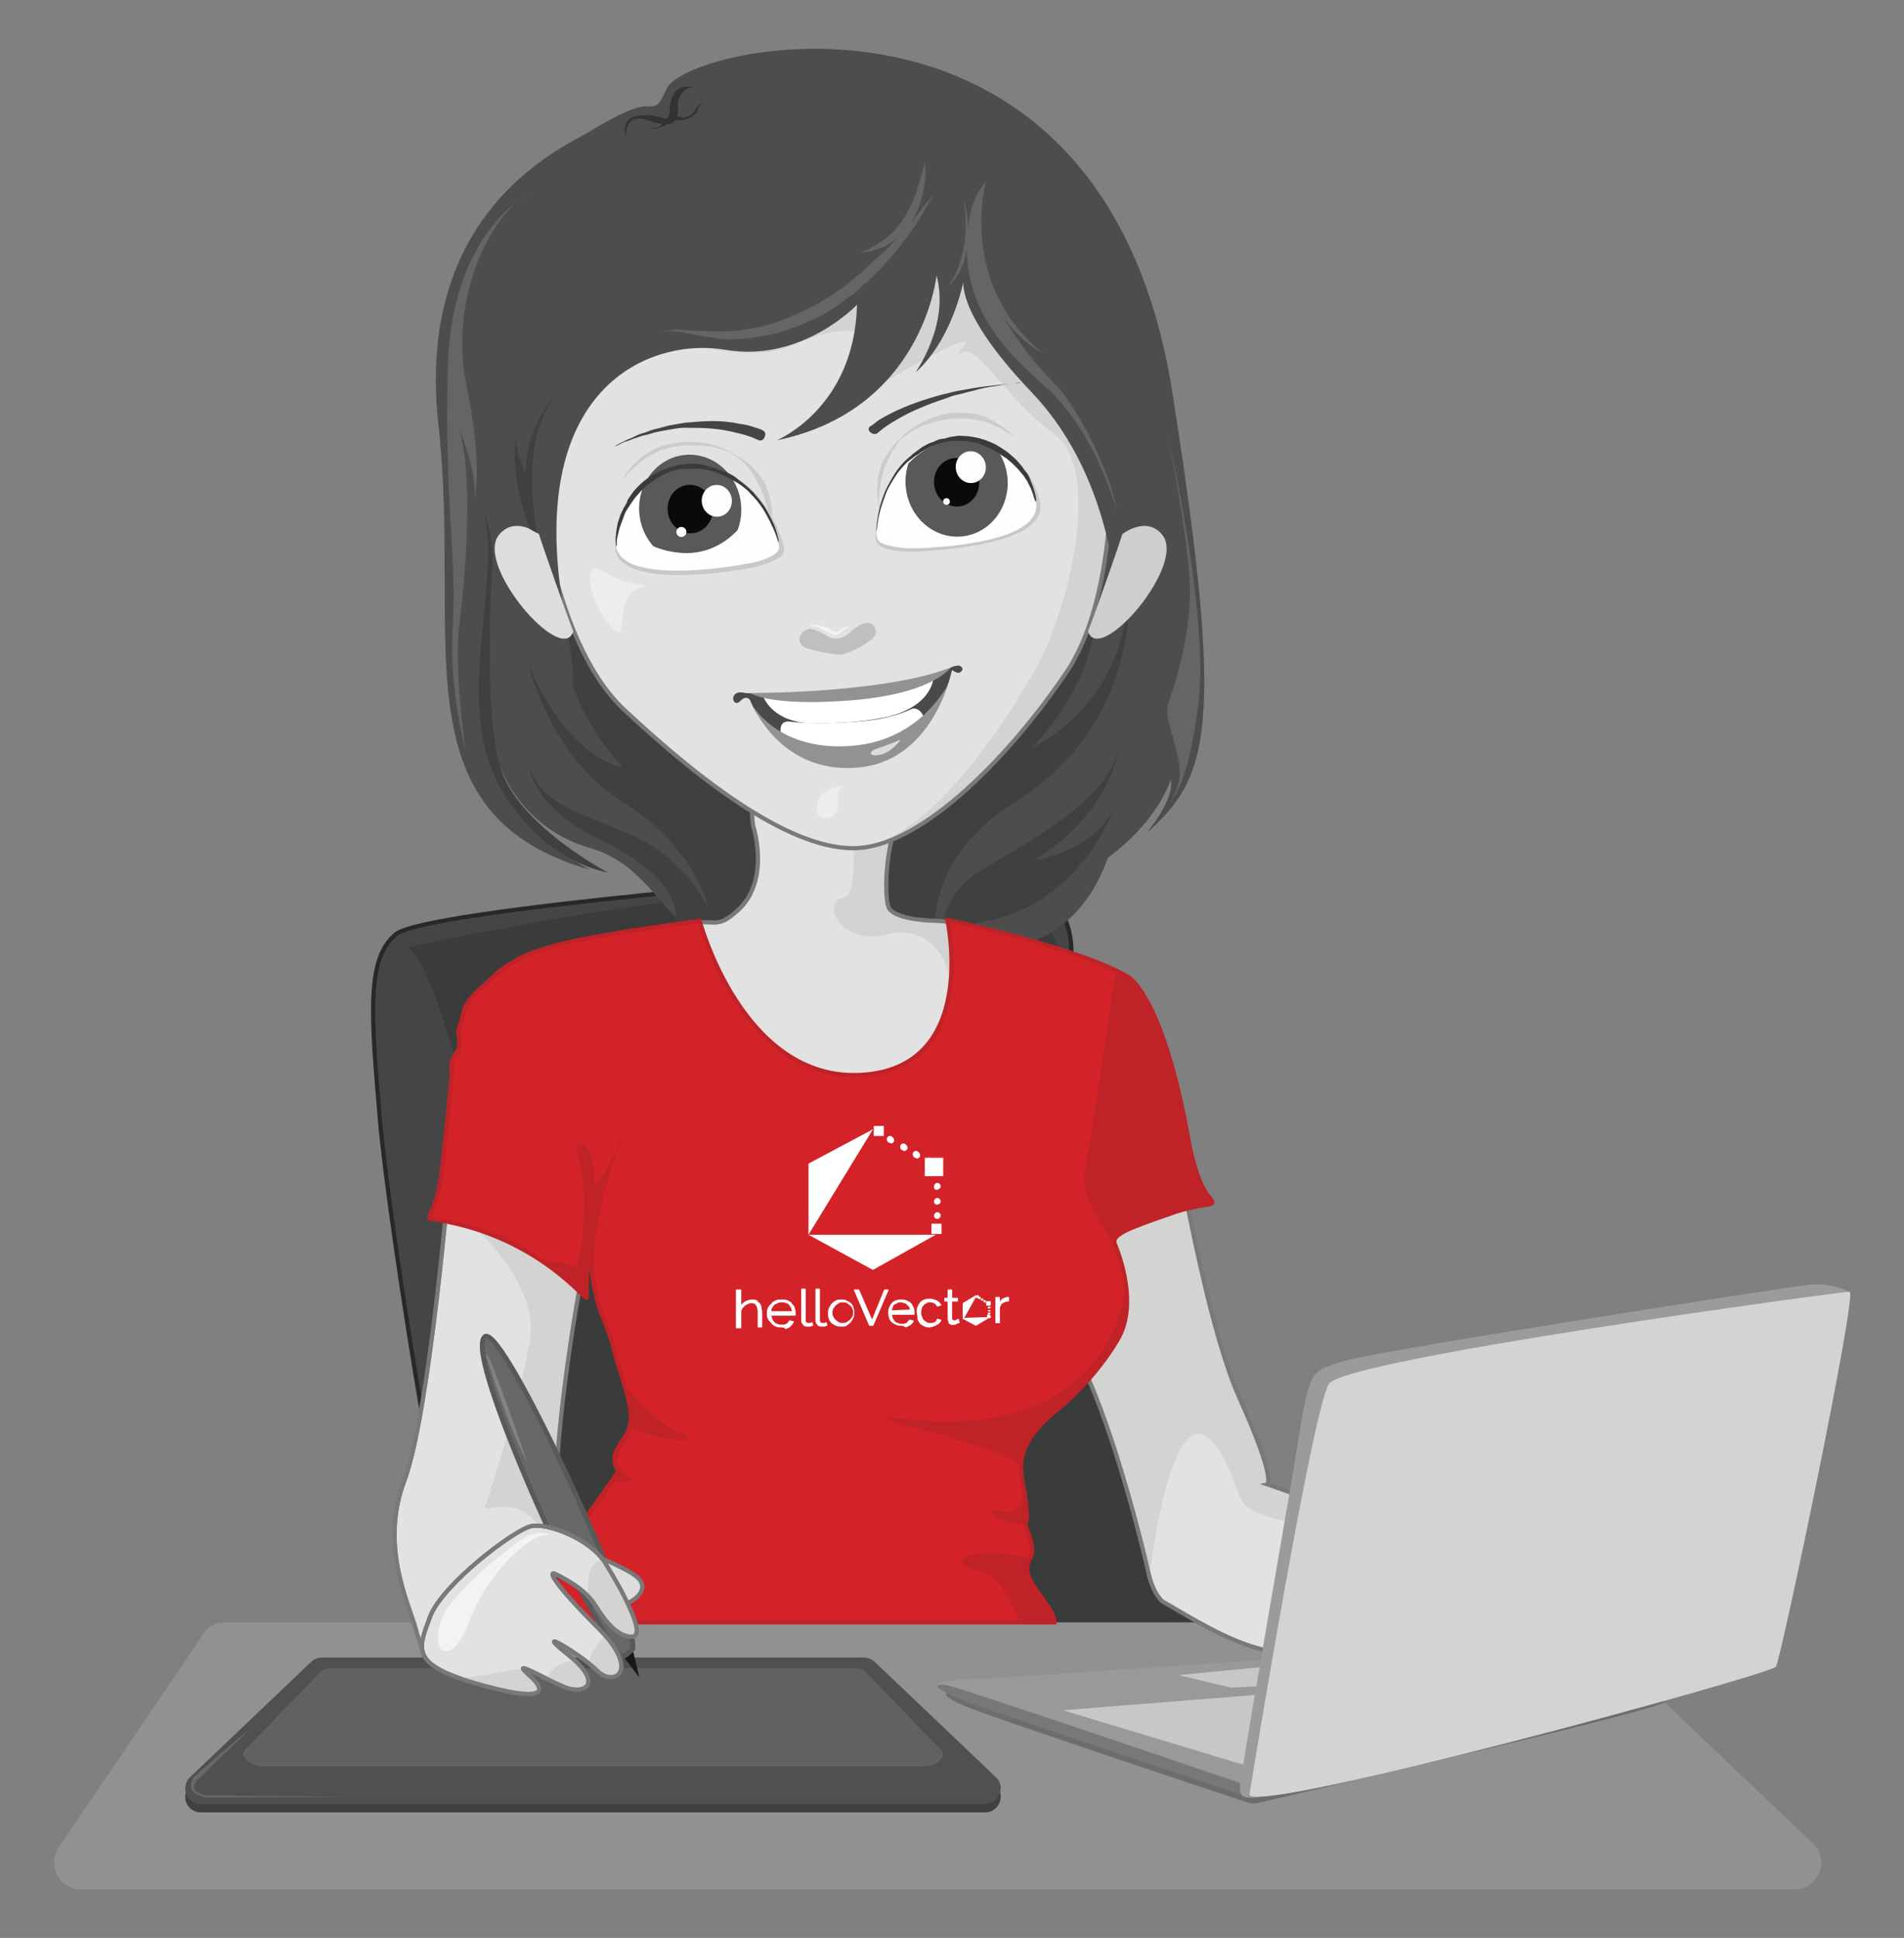 <?xml version="1.0" encoding="utf-8"?>
<!-- Generator: Adobe Illustrator 19.0.0, SVG Export Plug-In . SVG Version: 6.00 Build 0)  -->
<svg version="1.1" id="Layer_1" xmlns="http://www.w3.org/2000/svg" xmlns:xlink="http://www.w3.org/1999/xlink" x="0px" y="0px"
	 viewBox="0 0 227.5 231.5" style="enable-background:new 0 0 227.5 231.5;" xml:space="preserve">
<rect x="0" y="0" width="227.5" height="231.5" fill="#808080" stroke="none"/>
<style type="text/css">
	.st0{fill:#454546;stroke:#282827;stroke-width:0.5;stroke-miterlimit:10;}
	.st1{fill:#3A3B3B;}
	.st2{fill:#919191;}
	.st3{fill:#4D4D4D;}
	.st4{fill:#404040;}
	.st5{clip-path:url(#SVGID_2_);fill:#E2E2E2;stroke:#C0BEBE;stroke-width:0.5;stroke-miterlimit:10;}
	.st6{clip-path:url(#SVGID_2_);fill:#D3D4D1;}
	.st7{clip-path:url(#SVGID_4_);fill:#E2E2E2;stroke:#797979;stroke-width:0.5;stroke-miterlimit:10;}
	.st8{clip-path:url(#SVGID_4_);fill:#D3D4D1;}
	.st9{clip-path:url(#SVGID_6_);fill:#E2E2E2;stroke:#C0BEBE;stroke-width:0.5;stroke-miterlimit:10;}
	.st10{clip-path:url(#SVGID_6_);fill:#D3D4D1;}
	.st11{clip-path:url(#SVGID_8_);fill:#D42328;stroke:#BE2328;stroke-width:0.5;stroke-miterlimit:10;}
	.st12{clip-path:url(#SVGID_8_);fill:#BF2328;}
	.st13{fill:#505050;}
	.st14{fill:#616161;}
	.st15{fill:#191819;}
	.st16{fill:#686869;stroke:#595959;stroke-width:0.585;stroke-miterlimit:10;}
	.st17{fill:#838383;}
	.st18{fill:#DDDDDC;stroke:#797979;stroke-width:0.5;stroke-miterlimit:10;}
	.st19{fill:#E2E2E2;stroke:#797979;stroke-width:0.5;stroke-miterlimit:10;}
	.st20{clip-path:url(#SVGID_10_);fill:#D3D4D1;}
	.st21{clip-path:url(#SVGID_10_);fill:#F3F3F3;}
	.st22{fill:#6E6D6E;}
	.st23{fill:#99999A;}
	.st24{fill:#787878;}
	.st25{fill:#C8C7C7;}
	.st26{fill:#9B9B9B;}
	.st27{fill:#D3D3D3;}
	.st28{fill:#E2E2E2;}
	.st29{clip-path:url(#SVGID_12_);fill:#D3D4D1;}
	.st30{fill:#C0BEBE;}
	.st31{fill:#454546;}
	.st32{clip-path:url(#SVGID_14_);fill:#4A4A4B;}
	.st33{clip-path:url(#SVGID_14_);fill:#FFFFFF;}
	.st34{clip-path:url(#SVGID_14_);fill:#939292;}
	.st35{fill:#DCDBD9;}
	.st36{fill:#C8C8C8;}
	.st37{fill:#CDCCCC;}
	.st38{clip-path:url(#SVGID_16_);fill:#FDFEFF;}
	.st39{clip-path:url(#SVGID_16_);fill:#595959;}
	.st40{clip-path:url(#SVGID_16_);fill:#0A090B;}
	.st41{clip-path:url(#SVGID_18_);fill:#FDFEFF;}
	.st42{clip-path:url(#SVGID_18_);fill:#595959;}
	.st43{clip-path:url(#SVGID_18_);fill:#0A090B;}
	.st44{fill:#F3F3F3;}
	.st45{fill:#656565;}
	.st46{fill:#EDEDED;}
	.st47{fill:#333333;}
	.st48{fill:#DDDDDC;}
	.st49{fill:#CECECD;}
	.st50{fill:#FFFFFF;stroke:#FFFFFF;stroke-width:0.136;stroke-linecap:round;stroke-linejoin:round;stroke-miterlimit:10;}
	
		.st51{fill-rule:evenodd;clip-rule:evenodd;fill:#FFFFFF;stroke:#FFFFFF;stroke-width:0.136;stroke-linecap:round;stroke-linejoin:round;stroke-miterlimit:10;}
	.st52{fill:#FFFFFF;}
	.st53{fill-rule:evenodd;clip-rule:evenodd;fill:#FFFFFF;}
	.st54{fill:#676868;}
</style>
<g>
	<path class="st0" d="M128,114c0,0,1-10.6-12.9-10.1c-13.9,0.6-64.3,4.8-67.8,7.7s-3,9.3-1.9,22.2c1.1,12.9,8.7,60.9,11.6,63.5
		c2.9,2.7,85.1,5.4,85.1,5.4l2.7-20.6L128,114z"/>
	<path class="st1" d="M48.6,113.2c0,0,5.9-1.2,17.9,74.8c0,0-20.9,14.3,28.1,11.1s59.6-1.2,53.4-11.6c-6.2-10.4-17.8-75-24.9-79.9
		C117.1,103.6,86.9,105,48.6,113.2z"/>
	<path class="st2" d="M189.8,194.7c-0.6-0.6-1.4-0.9-2.2-0.9H126H68.7H26.9c-1.1,0-2.1,0.5-2.6,1.4L7,220.7c-1.4,2.1,0.1,5,2.6,5
		h204.8c2.9,0,4.3-3.5,2.2-5.5L189.8,194.7z"/>
	<path class="st3" d="M87.6,113c-8.2-0.7-8.8-9.3-17.1-11.7c-8.3-2.4-10.7-9.6-10.7-9.6c0.5,6.8,10.7,12.2,10.7,12.2
		c-23.3-6.7-15.3-27.7-18.1-53c-2.9-25.5,14.5-33.1,17.9-35.1c3.8-2.3,5.9-3.2,7.2-3.1c1.3,0.1,1.4-0.6,2.2-2.2
		c2.9-5.4,52.2-16,60.4,36.5c6.3,40,4.4,45.9-3.1,52.5c0,0,3.4-4,2.9-6.4c0,0-2.6,9-16.2,13.9c0,0,8.5-4.5,10-11.1
		c0,0-0.6,21.5-22.2,17.1S87.6,113,87.6,113z"/>
	<g>
		<path class="st4" d="M58.8,68.2c0,0-1.1,16.6,1,23.5c2.1,6.9,12.8,12.5,12.8,12.5s-7.5-1-12.7-9.9c-5.9-10.1,0.1-24.4-2.1-33.4
			C57.8,60.9,59.2,64.7,58.8,68.2z"/>
		<path class="st4" d="M67,64.3c0,0-3.8,15.1,7.4,27.4c0,0-6.7-1.1-11.2-12.3c0,0,2.3,10.8,11.2,16.4s10.2,12.6,10.2,12.6
			S82,102.8,76,100s-11.1-3.6-12.7-8.3c0,0,0.2,4.6,8.4,8.6s9,7.5,9.1,9.3c0.1,1.8,11.1,5.7,12.9,5.1c1.8-0.7,2.4-14.1,2.4-14.1
			L85.1,76.9L67,64.3z"/>
		<path class="st4" d="M130.4,67.1c0,0,3.8,10.8-7.1,22.2c0,0,11.6-5,11.5-19.6c0,0,2,16.4-13.5,26.1s-7.7,24-7.7,24
			s-4.7-11,3.7-15.9s15.2-9,16.4-14.6c0,0-0.7,7.5-10,13.4c0,0,6.5-0.8,9.3-5.9c0,0-4,11.1-15,13.2s0.5,11.6,0.5,11.6
			s-13.3,1.9-14.5-1c-1.2-2.9-5.9-13.2-5.7-15.1C98.4,103.6,128.9,60.8,130.4,67.1z"/>
	</g>
	<g>
		<defs>
			<path id="SVGID_1_" d="M139.6,131.2c0,0,4,25.8,8.5,35.8s3.3,10.3,3.3,10.3s7,2.4,8.9,3.4s10,17.6,0,17.4s-12.9-1.8-21.4-6.8
				c0,0-1.1-0.8-1.7-3.5c-0.6-2.7-5.9-25.1-11.8-31C119.6,150.8,139.4,123.8,139.6,131.2z"/>
		</defs>
		<clipPath id="SVGID_2_">
			<use xlink:href="#SVGID_1_"  style="overflow:visible;"/>
		</clipPath>
		<path class="st5" d="M139.6,131.2c0,0,4,25.8,8.5,35.8s3.3,10.3,3.3,10.3s7,2.4,8.9,3.4s10,17.6,0,17.4s-12.9-1.8-21.4-6.8
			c0,0-1.1-0.8-1.7-3.5c-0.6-2.7-5.9-25.1-11.8-31C119.6,150.8,139.4,123.8,139.6,131.2z"/>
		<path class="st6" d="M136.9,192.1c0,0,3.3-35.9,11.2-13.4c2.3,6.6,34.2,2.3,34.2,2.3s-27-53.9-41.3-49.8
			c-14.3,4.1-34.7-14.2-21.4,20.8S136.9,192.1,136.9,192.1z"/>
		<use xlink:href="#SVGID_1_"  style="overflow:visible;fill:none;stroke:#797979;stroke-width:0.5;stroke-miterlimit:10;"/>
	</g>
	<g>
		<defs>
			<path id="SVGID_3_" d="M53.7,140.3c0,0-2.4,28.7-5.4,36.6c-3,7.9,0.7,15,1.4,17.8c3.9,14.7,13.5-12.7,17.3-8.8s1.8-1.1,0-4.4
				s1.6-26.4,4.1-36.8S54.9,128.4,53.7,140.3z"/>
		</defs>
		<clipPath id="SVGID_4_">
			<use xlink:href="#SVGID_3_"  style="overflow:visible;"/>
		</clipPath>
		<path class="st7" d="M53.7,140.3c0,0-2.4,28.7-5.4,36.6c-3,7.9,0.7,15,1.4,17.8c3.9,14.7,13.5-12.7,17.3-8.8s1.8-1.1,0-4.4
			s1.6-26.4,4.1-36.8S54.9,128.4,53.7,140.3z"/>
		<path class="st8" d="M55.6,145.6c0,0,9,7.3,7.7,14.7c-1.3,7.3-4.8,18.2-5.3,19.5c-0.5,1.3,3.2-1.6,6.2,2.3c3,3.9,2,10.9,2,10.9
			s8.8-0.8,8-10.9c-0.8-10.1-1.1-32.4,0.1-38.9S63.7,122.5,56.9,129C50.1,135.5,52.9,131.1,55.6,145.6z"/>
		<use xlink:href="#SVGID_3_"  style="overflow:visible;fill:none;stroke:#797979;stroke-width:0.5;stroke-miterlimit:10;"/>
	</g>
	<g>
		<defs>
			<path id="SVGID_5_" d="M90,98.7c0,0,2.1,6.4-1.8,10c-3.2,2.9-2.3,0.3-9.3,2.3c-7,2,13,17.7,20.1,18.9s18.4-2.8,14.6-18.1
				c0,0,2.2-1.7-1.7-1.8c-3.9-0.1-5.2-0.9-5.6-1.4c-0.7-0.8-0.5-6.8,0.6-9.3S88,87,90,98.7z"/>
		</defs>
		<clipPath id="SVGID_6_">
			<use xlink:href="#SVGID_5_"  style="overflow:visible;"/>
		</clipPath>
		<path class="st9" d="M90,98.7c0,0,2.1,6.4-1.8,10c-3.2,2.9-2.3,0.3-9.3,2.3c-7,2,13,17.7,20.1,18.9s18.4-2.8,14.6-18.1
			c0,0,2.2-1.7-1.7-1.8c-3.9-0.1-5.2-0.9-5.6-1.4c-0.7-0.8-0.5-6.8,0.6-9.3S88,87,90,98.7z"/>
		<path class="st10" d="M100.8,91.8c0,0,2.7,14.9,0,15.4c-2.7,0.5-0.6,5.9,5.3,4.4c5.8-1.6,12.5,5.8,2.3,22.2s15.5-9.3,14.8-17.8
			s-3.6-13.8-3.6-13.8L100.8,91.8z"/>
		<use xlink:href="#SVGID_5_"  style="overflow:visible;fill:none;stroke:#797979;stroke-width:0.5;stroke-miterlimit:10;"/>
	</g>
	<g>
		<defs>
			<path id="SVGID_7_" d="M123,188.5c-1-2.4,1.1-1.9,0-5s0,0-0.4-3.8s-2.1-6.2,3.1-10.8c0,0,4.5-3.3,7.8-8.8
				c2.8-4.6-0.3-11.5-0.3-11.5c-0.4-1.1,1.4-1.8,6.3-3.5c4.8-1.8,6.3-0.6,4.8-2.3c-1.4-1.8-2.2-6.1-2.2-6.1c-3.1-17.8-7.3-20-7.3-20
				c-6.1-3.6-21.6-6.8-21.6-6.8s3.9,17.7-10.3,18.5C88.7,129.2,83.6,110,83.6,110c-3.8,0.5-9.4,1.3-14.5,2.3c0,0-5.1,1-7.4,2.4
				s-1.3,0.7-4,3.1s-2.1,3-2.7,4.5c-0.6,1.5,0.4,2.3-0.5,3.5c-0.9,1.2-0.5,2.3-0.5,2.3c-0.3,2.9-0.6,6.7-1.2,11.6
				c-0.5,4.7-1.9,5.8-1.4,5.9c12.7,1.7,18.7,10,18.7,9.4c0.2-14.1-0.2-3,1.8,2s0.9,2.8,2.2,6.8c1.3,4,1.8,5.9,0.6,7.8
				c-1.2,1.9-1.4,2-1.2,3.3c0.3,1.3,1.1-0.2-1.6,3.7c-2.7,3.8-4,5.5-5,9.3c-0.4,1.3,0,3.6,1.5,5.9H126
				C126,192.4,123.9,190.5,123,188.5z"/>
		</defs>
		<clipPath id="SVGID_8_">
			<use xlink:href="#SVGID_7_"  style="overflow:visible;"/>
		</clipPath>
		<path class="st11" d="M123,188.5c-1-2.4,1.1-1.9,0-5s0,0-0.4-3.8s-2.1-6.2,3.1-10.8c0,0,4.5-3.3,7.8-8.8
			c2.8-4.6-0.3-11.5-0.3-11.5c-0.4-1.1,1.4-1.8,6.3-3.5c4.8-1.8,6.3-0.6,4.8-2.3c-1.4-1.8-2.2-6.1-2.2-6.1c-3.1-17.8-7.3-20-7.3-20
			c-6.1-3.6-21.6-6.8-21.6-6.8s3.9,17.7-10.3,18.5C88.7,129.2,83.6,110,83.6,110c-3.8,0.5-9.4,1.3-14.5,2.3c0,0-5.1,1-7.4,2.4
			s-1.3,0.7-4,3.1s-2.1,3-2.7,4.5c-0.6,1.5,0.4,2.3-0.5,3.5c-0.9,1.2-0.5,2.3-0.5,2.3c-0.3,2.9-0.6,6.7-1.2,11.6
			c-0.5,4.7-1.9,5.8-1.4,5.9c12.7,1.7,18.7,10,18.7,9.4c0.2-14.1-0.2-3,1.8,2s-0.2,2.4,1.2,6.4c1.3,4,2.8,6.3,1.7,8.2
			c-1.2,1.9-1.4,2-1.2,3.3c0.3,1.3,1.1-0.2-1.6,3.7c-2.7,3.8-4,5.5-5,9.3c-0.4,1.3,0,3.6,1.5,5.9H126
			C126,192.4,123.9,190.5,123,188.5z"/>
		<path class="st12" d="M134.2,110c0,0-3.8,26.1-4.6,29.9c-0.8,3.8,3.5,7.5,4.2,10.7c0.7,3.2,11.6-6.3,14.2-6.8S136,97.9,134.2,110z
			"/>
		<path class="st12" d="M134.5,153.4c0,0-0.9,18.9-26.2,16.1c-10.8-1.2,13.5,3.3,13.8,6c0.3,2.7,0.3,5.7-2.5,5s-0.7,2,4.6,1.6
			c5.3-0.4,2.6,5.1-2.4,3.8s-9.5,0.6-5,1.7c4.5,1.1,4,7.3,7.4,7.8c3.4,0.5,5.6,0.4,6.5-3.4C131.5,188.1,140.1,155.4,134.5,153.4z"/>
		<path class="st12" d="M64.9,150.7c0,0,2.7-0.2,3.6,0.6c0.9,0.7,2-8.6,0.7-12.5s1.9-2.5,1.8,1.8s6.4-12.3,3.1-4
			c-3.3,8.3-4,17-2.6,24.3C72.9,168,66.8,150.5,64.9,150.7z"/>
		<path class="st12" d="M73.5,163.9c0,0,4,5.8,7.8,7.3s-5,1.1-8.8-2.5s0.7,6.9,2.5,7.6s-1.9,1.5-4.7-0.8
			C67.6,173.3,71.6,161.5,73.5,163.9z"/>
		<use xlink:href="#SVGID_7_"  style="overflow:visible;fill:none;stroke:#BF2328;stroke-width:0.5;stroke-miterlimit:10;"/>
	</g>
	<g>
		<g>
			<path class="st4" d="M117.7,216.5H24c-1.7,0-2.5-2-1.3-3.2l14.5-13.8c0.3-0.3,0.8-0.5,1.3-0.5h64.7c0.5,0,0.9,0.2,1.3,0.5
				l14.5,13.8C120.2,214.4,119.4,216.5,117.7,216.5z"/>
			<path class="st13" d="M117.7,215.5H24c-1.7,0-2.5-2-1.3-3.2l14.5-13.8c0.3-0.3,0.8-0.5,1.3-0.5h64.7c0.5,0,0.9,0.2,1.3,0.5
				l14.5,13.8C120.2,213.4,119.4,215.5,117.7,215.5z"/>
			<path class="st14" d="M110.5,211H31.3c-1.4,0-2.7-1.2-2.1-1.9l9.1-9.4c0.2-0.2,0.6-0.4,1.1-0.4h62.9c0.5,0,0.9,0.1,1.1,0.4
				l9.1,9.4C113.2,209.8,111.9,211,110.5,211z"/>
		</g>
		<g>
			<g>
				<g>
					<polygon class="st15" points="75.4,196.2 76.4,200.4 73.9,197.1 					"/>
					<path class="st16" d="M67.6,186.8c-0.8-1.4-1.5-2.9-2.2-4.4c-2.7-5.9-9.2-21-7.5-22.7c2.1-2.1,19.4,36.1,17.6,37.4
						C73.9,198.3,74.7,199.6,67.6,186.8z"/>
				</g>
				<path class="st17" d="M58.1,162c0,0,2.7,8.7,4.9,12.7C63,174.7,58,160,58.1,162z"/>
			</g>
			<path class="st18" d="M63.9,183.2c0,0,9.7,3.2,12.1,5.1c2.5,1.9-2,4.4-3.8,3.4C70.4,190.8,63.9,183.2,63.9,183.2z"/>
			<path class="st19" d="M66.5,188.1c0,0,3.3,1.5,4.6,3.6c1.3,2.1,2.8,3.9,4.5,3.8c1.7-0.2-1.6-6.1-3.3-8.8
				c-1.7-2.8-6.8-4.8-8.8-4.4s-10.6,6.9-12.1,10.8c-1.4,3.8-2.5,5.7,5.5,8s8.7,1.1,6.3-1s1.8,0.4,4.2,1.4s4.9-0.3,0.4-3.9
				s1.7,0.1,3.6,2c1.9,1.9,5.3,0.1,0-5.2S65.3,187.4,66.5,188.1z"/>
			<g>
				<defs>
					<path id="SVGID_9_" d="M66.5,188.1c0,0,3.3,1.5,4.6,3.6c1.3,2.1,2.8,3.9,4.5,3.8c1.7-0.2-1.6-6.1-3.3-8.8
						c-1.7-2.8-6.8-4.8-8.8-4.4s-10.6,6.9-12.1,10.8c-1.4,3.8-2.5,5.7,5.5,8s8.7,1.1,6.3-1s1.8,0.4,4.2,1.4s4.9-0.3,0.4-3.9
						s1.7,0.1,3.6,2c1.9,1.9,5.3,0.1,0-5.2S65.3,187.4,66.5,188.1z"/>
				</defs>
				<clipPath id="SVGID_10_">
					<use xlink:href="#SVGID_9_"  style="overflow:visible;"/>
				</clipPath>
				<path class="st20" d="M73.4,186.8c0,0-3.6-2.2-3.1,3.8c0,0,0.4,2.1,2.7,4.5c0,0-2,0.9-2.6,3.4c0,0-2.7-0.8-4.4,1
					c-0.2,0.3-0.5,0.6-0.7,1c0,0-1.8-1.2-3.6-1.1c-1.7,0.1-6.5,1.9-9.9,0.3c-3.4-1.6,5.1,5.1,16,3.1s10.9-1.5,11.8-4.8
					C80.4,194.7,73.4,186.8,73.4,186.8z"/>
				<path class="st21" d="M62.3,183.9c0,0-8.3,5.9-9.6,9.7c-1.4,3.8,1.2,5.8,3.4,0c2.2-5.8,7.1-10.1,8.9-10.2
					C66.7,183.3,64,182.6,62.3,183.9z"/>
				<use xlink:href="#SVGID_9_"  style="overflow:visible;fill:none;stroke:#797979;stroke-width:0.5;stroke-miterlimit:10;"/>
			</g>
		</g>
	</g>
	<g>
		<g>
			<g>
				<path class="st22" d="M199,203.2c0,0-82.9-0.5-84.9-0.9c-2-0.3-1.2,0.6,2.2,1.9c3.1,1.2,28.4,9.7,32.7,11.1
					c0.4,0.1,0.8,0.2,1.2,0.1C156.1,214,200.8,203.7,199,203.2z"/>
			</g>
		</g>
		<g>
			<path class="st23" d="M112,201.2c0,0,0.1-0.5,3.8-0.6c3.7-0.1,40.6-2.7,40.6-2.7l-6.8,15.9L112,201.2z"/>
			<path class="st24" d="M148.2,213c0,0-33.1-11.3-35.1-11.7c-2-0.3-1.2,0.6,2.2,1.9c3.4,1.3,33.3,11.3,33.3,11.3
				S150.1,213.6,148.2,213z"/>
		</g>
		<polygon class="st25" points="149.2,211 127,204.3 154.6,202.1 		"/>
		<polygon class="st25" points="140.8,200.1 155.3,198.7 154.6,201.2 147.1,201.6 		"/>
		<path class="st26" d="M220.9,154.3c0,0-2.2-1.2-5-0.8c-2.8,0.3-51.4,7.9-55,9c-4.7,1.5-4.3,0.5-6.3,12.8c0,0-6.3,36.4-6.4,37.7
			s-0.2,1.9,2.1,1.7c2.3-0.2,9.8-28.7,9.8-28.7l5.8-19.6l50.2-8.1L220.9,154.3z"/>
		<path class="st27" d="M149.3,214.3c0,0,7.5-46,9.5-49s61.2-11,62.2-11s-8.2,43.9-8.8,44.8C211.4,200.1,148.8,217.2,149.3,214.3z"
			/>
	</g>
	<g>
		<path class="st28" d="M113.5,23.4c17.6,2.7,19,25.1,19,25.1s2,21-5.1,31.6c-6.8,10.2-17,20.6-24.9,21.1
			c-7.9,0.5-18.8-7.8-28.1-16.4S63.9,54.6,63.9,54.6s-2.5-22.2,14.2-28.1C78.1,26.5,103.8,21.9,113.5,23.4z"/>
		<g>
			<defs>
				<path id="SVGID_11_" d="M113.6,23.4c17.5,2.7,19,25.2,19,25.2s1.9,21.1-5.1,31.6c-6.8,10.1-17.1,20.6-24.9,21.1
					s-18.7-7.8-28-16.5S63.9,54.6,63.9,54.6s-2.4-22.2,14.3-28.1C78.2,26.5,103.9,21.9,113.6,23.4z"/>
			</defs>
			<clipPath id="SVGID_12_">
				<use xlink:href="#SVGID_11_"  style="overflow:visible;"/>
			</clipPath>
			<path class="st29" d="M78.7,40c0,0,10.4,3.8,15.9,1.3s10.1-2.4,8.6,0.5c-1.5,3-11.4,11.8,3.4,3.3s5.9-1.5,8.1-2.9
				c2.1-1.4,5.2,5.2,11.2,9.6s1.6,21.2-1.9,27.6c-4.1,7.4-11.8,19-20,21.7c-8.2,2.6,7.9,4.5,15.7-1.6c7.8-6.1,15.9-22.1,17.1-32.1
				c1.1-10-0.5-31.1-13.1-33.8s-23-17-33.8-8.5S79.5,28.7,78.7,40z"/>
			<use xlink:href="#SVGID_11_"  style="overflow:visible;fill:none;stroke:#797979;stroke-width:0.498;stroke-miterlimit:10;"/>
		</g>
		<path class="st30" d="M104.6,75.2c-0.1-0.4-0.4-0.8-0.9-0.8c-0.7,0-1.6,0.6-2.3,1.3c-0.7,0.6-1.7,0.8-2.5,0.3
			c-0.9-0.5-1.9-1.1-2.5-0.8c-0.5,0.2-0.8,0.7-0.9,1.1c0,0.5,0.3,0.9,0.8,1.1c0.7,0.3,3.3,0.8,4.1,0.8c0.7,0,2.9-1.1,3.4-1.6
			C104.4,76.3,104.8,75.7,104.6,75.2z"/>
		<g>
			<path class="st31" d="M90.7,52.6c0,0-0.1,0-0.2-0.1c-0.1,0-0.3-0.1-0.5-0.2c-0.5-0.2-1.1-0.4-2-0.6c-0.8-0.2-1.8-0.4-2.9-0.5
				c-1.1-0.1-2.2-0.1-3.3-0.1c-0.6,0-1.1,0.1-1.7,0.2c-0.6,0.1-1.1,0.2-1.6,0.3c-0.5,0.1-1,0.3-1.5,0.4c-0.5,0.1-0.9,0.3-1.3,0.4
				c-0.4,0.2-0.8,0.3-1.1,0.4c-0.3,0.1-0.6,0.3-0.8,0.4c-0.5,0.2-0.7,0.3-0.7,0.3s0.3-0.1,0.7-0.4c0.2-0.1,0.5-0.3,0.8-0.4
				c0.3-0.2,0.7-0.3,1.1-0.5c0.4-0.2,0.8-0.4,1.3-0.5c0.5-0.2,1-0.4,1.5-0.5c0.5-0.1,1.1-0.3,1.6-0.4c0.6-0.1,1.1-0.2,1.7-0.3
				c1.2-0.1,2.3-0.2,3.4-0.2c1.1,0,2.1,0.1,3,0.3c0.9,0.1,1.6,0.3,2.1,0.5c0.3,0.1,0.4,0.1,0.6,0.2c0.1,0,0.2,0.1,0.2,0.1
				c0.3,0.1,0.4,0.4,0.3,0.7C91.3,52.5,91,52.7,90.7,52.6C90.7,52.6,90.7,52.6,90.7,52.6L90.7,52.6z"/>
		</g>
		<g>
			<g>
				<defs>
					<path id="SVGID_13_" d="M89.1,82.8c0,0,16,0.1,24.4-3c0,0,0.9-0.5,1.3-0.2c0.5,0.4,0.1,1.1-0.8,0.6c-0.2-0.1-0.2-0.3-0.3,0.1
						c-0.2,0.7-2.4,10.7-11.3,11.4c-8.9,0.7-12.3-6.9-12.8-8.1c0,0-0.4-0.6-1.1,0.1C87.5,84.8,86.9,82.2,89.1,82.8z"/>
				</defs>
				<clipPath id="SVGID_14_">
					<use xlink:href="#SVGID_13_"  style="overflow:visible;"/>
				</clipPath>
				<path class="st32" d="M89.1,82.8c0,0,16.6,0.3,24.3-3c0,0,0.7-0.9,0.9-1.3c1.5-2.6,1.4,1.7,0.2,1.9c-0.2,0-0.8-0.3-0.8-0.2
					c-0.1,0.7-2.5,10.4-11.4,11.1c-8.9,0.7-12.2-6.6-12.8-7.8c0,0-0.4,0.3-1,0.5C86.6,84.9,86.7,81.6,89.1,82.8z"/>
				<path class="st33" d="M93.4,88.1c0,0-0.7-2.1,1-1.9s4.1,0.3,8.1,0c4-0.3,5.9-1.3,6.4-1.5c0.7-0.3,1.6,0.5,1.6,1.7
					c0,0.8-2.2,2-5.9,3C100.9,90.4,96.6,91,93.4,88.1z"/>
				<path class="st33" d="M91.2,83.2c0,0,1.1,3.3,6.3,3.2c5.1,0,7.6-0.6,7.6-0.6s6-0.7,6.5-5.1l0.6-0.4L91.2,83.2z"/>
				<path class="st34" d="M88.8,82.2c0,0,1.2,2.3,12.4,1.5c11.2-0.8,12.8-4.5,12.8-4.5L88.8,82.2z"/>
				<path class="st34" d="M89.5,83.6c0,0,2.9,6.2,12.2,5.5s12.3-8.8,12.3-8.8s-1.2,7.6-3.7,8.7s-4.1,3.8-11.8,2.8
					S89.5,83.6,89.5,83.6z"/>
			</g>
			<path class="st35" d="M104.6,89.5c0,0,2.5-0.9,2.9-1.1c0.3-0.2-0.8,1.3-2.1,1.7C104,90.5,103.6,89.9,104.6,89.5z"/>
		</g>
		<g>
			<path class="st36" d="M105.1,65.2c0,0-0.6-0.4-0.5-1.3c0.1-1,0.6-8,6.8-10.8c6.2-2.8,12.3,2.5,12.9,7.1c0.6,4.7-11,5.5-15.1,5.7
				C106.3,66,105.1,65.2,105.1,65.2z"/>
			<g>
				<g>
					<path class="st37" d="M105.1,60.9c0,0-0.1-0.4-0.2-1c-0.1-0.7-0.1-1.6,0-2.8c0.1-0.6,0.3-1.2,0.5-1.8c0.3-0.6,0.7-1.2,1.1-1.8
						c0.2-0.3,0.5-0.5,0.7-0.8c0.3-0.2,0.6-0.5,0.8-0.8c0.6-0.5,1.2-0.9,1.9-1.3c0.7-0.4,1.4-0.7,2.1-0.9c0.4-0.1,0.7-0.2,1.1-0.3
						c0.4-0.1,0.7-0.1,1.1-0.1c0.4,0,0.7,0,1.1,0c0.4,0,0.7,0.1,1,0.1c0.7,0.1,1.3,0.3,1.8,0.6c1.1,0.5,1.9,1.1,2.4,1.5
						c0.5,0.5,0.7,0.8,0.7,0.8l0,0c0,0-0.3-0.3-0.8-0.6c-0.3-0.2-0.6-0.4-1-0.6c-0.4-0.2-0.9-0.4-1.4-0.6c-0.5-0.2-1.1-0.3-1.7-0.4
						c-0.3-0.1-0.6-0.1-1-0.1c-0.3,0-0.7,0-1,0c-0.3,0-0.7,0-1,0.1c-0.4,0-0.7,0.1-1.1,0.2c-0.4,0.1-0.7,0.1-1.1,0.3
						c-0.4,0.1-0.7,0.2-1.1,0.4c-0.3,0.2-0.7,0.3-1,0.5c-0.3,0.2-0.6,0.4-0.9,0.6c-0.3,0.2-0.6,0.5-0.8,0.8
						c-0.2,0.3-0.4,0.6-0.6,0.9c-0.4,0.6-0.6,1.2-0.9,1.8c-0.2,0.6-0.4,1.2-0.5,1.7c-0.2,1.1-0.3,2-0.3,2.7
						C105.2,60.5,105.2,60.9,105.1,60.9L105.1,60.9z"/>
				</g>
				<g>
					<defs>
						<path id="SVGID_15_" d="M105.2,64.8c0,0-0.5-0.3-0.5-1.2c0.1-1,0.6-7.7,6.6-10.4c6-2.7,11.9,2.4,12.5,6.9
							c0.6,4.5-10.6,5.3-14.5,5.4C106.3,65.5,105.2,64.8,105.2,64.8z"/>
					</defs>
					<clipPath id="SVGID_16_">
						<use xlink:href="#SVGID_15_"  style="overflow:visible;"/>
					</clipPath>
					<path class="st38" d="M105.2,64.8c0,0-0.5-0.3-0.5-1.2c0.1-1,0.6-7.7,6.6-10.4c6-2.7,11.9,2.4,12.5,6.9
						c0.6,4.5-10.6,5.3-14.5,5.4C106.3,65.5,105.2,64.8,105.2,64.8z"/>
					<path class="st38" d="M104.7,63.6c0.1-1,0.6-7.7,6.6-10.4c6-2.7,11.9,2.4,12.5,6.9"/>
					<ellipse transform="matrix(0.995 -0.1 0.1 0.995 -5.19 11.728)" class="st39" cx="114.3" cy="57.6" rx="6.1" ry="6.5"/>
					<ellipse transform="matrix(0.995 -0.1 0.1 0.995 -5.19 11.728)" class="st40" cx="114.3" cy="57.6" rx="2.7" ry="2.9"/>
					<ellipse transform="matrix(0.995 -0.1 0.1 0.995 -5.005 11.883)" class="st38" cx="116" cy="55.8" rx="1.8" ry="1.9"/>
					
						<ellipse transform="matrix(0.995 -0.1 0.1 0.995 -5.429 11.619)" class="st38" cx="113.1" cy="59.9" rx="0.4" ry="0.4"/>
				</g>
			</g>
		</g>
		<g>
			<path class="st1" d="M104.7,63.6c0,0,0-0.5,0.1-1.3c0.1-0.8,0.3-1.9,0.8-3.2c0.2-0.6,0.6-1.3,1-2c0.4-0.7,0.9-1.4,1.5-2
				c0.3-0.3,0.7-0.6,1-0.9c0.4-0.3,0.7-0.5,1.1-0.8c0.4-0.2,0.8-0.5,1.3-0.6c0.4-0.2,0.8-0.4,1.3-0.4l0.7-0.2l0.7-0.1
				c0.5-0.1,0.9,0,1.4,0c0.9,0.1,1.8,0.3,2.7,0.7c0.8,0.3,1.5,0.8,2.2,1.3c0.3,0.3,0.6,0.5,0.9,0.8c0.3,0.3,0.5,0.6,0.7,0.8
				c0.2,0.3,0.4,0.6,0.6,0.8c0.2,0.3,0.3,0.5,0.4,0.8c0.2,0.5,0.4,1,0.5,1.4c0.1,0.4,0.2,0.7,0.2,0.9c0,0.2,0,0.3,0,0.3l-0.1,0
				c0,0,0-0.1-0.1-0.3c-0.1-0.2-0.1-0.5-0.3-0.9c-0.1-0.4-0.4-0.8-0.6-1.3c-0.2-0.2-0.3-0.5-0.5-0.7c-0.2-0.2-0.4-0.5-0.6-0.7
				c-0.2-0.2-0.5-0.5-0.7-0.7c-0.3-0.2-0.5-0.5-0.9-0.7c-0.6-0.4-1.3-0.9-2.1-1.2c-0.7-0.4-1.6-0.6-2.4-0.7c-0.4,0-0.9-0.1-1.3,0
				l-0.7,0l-0.6,0.1c-0.4,0.1-0.9,0.2-1.3,0.4c-0.4,0.1-0.8,0.4-1.2,0.6c-0.4,0.2-0.7,0.5-1.1,0.7c-0.3,0.3-0.7,0.5-1,0.8
				c-0.6,0.6-1.1,1.2-1.5,1.9c-0.4,0.6-0.8,1.3-1,1.9c-0.5,1.3-0.8,2.4-0.9,3.2C104.8,63.1,104.7,63.6,104.7,63.6L104.7,63.6z"/>
		</g>
		<g>
			<path class="st36" d="M93.4,66.4c0,0,0.5-0.5,0.2-1.3c-0.3-1-2.2-7.8-8.8-9.3c-6.6-1.5-11.6,4.9-11.3,9.6
				c0.3,4.7,11.9,3.2,15.9,2.5C92.3,67.4,93.4,66.4,93.4,66.4z"/>
			<g>
				<g>
					<path class="st37" d="M92,62.2c0,0,0-0.4-0.2-1c-0.1-0.6-0.4-1.5-0.8-2.6c-0.2-0.5-0.5-1-0.8-1.6c-0.3-0.5-0.7-1.1-1.2-1.6
						c-0.2-0.2-0.5-0.5-0.8-0.7c-0.3-0.2-0.6-0.4-0.9-0.6c-0.3-0.2-0.7-0.3-1-0.4c-0.4-0.1-0.7-0.2-1.1-0.3
						c-0.4-0.1-0.7-0.1-1.1-0.1c-0.4-0.1-0.7-0.1-1.1-0.1c-0.4,0-0.7,0-1.1,0c-0.4,0-0.7,0.1-1,0.1c-0.3,0.1-0.7,0.1-1,0.2
						c-0.3,0.1-0.6,0.2-0.9,0.3c-0.6,0.2-1.1,0.5-1.6,0.8c-0.5,0.3-0.9,0.6-1.2,0.9c-0.4,0.3-0.6,0.6-0.9,0.8
						c-0.5,0.5-0.7,0.8-0.7,0.8l-0.1,0c0,0,0.2-0.4,0.6-0.9c0.4-0.5,1.1-1.3,2-1.9c0.5-0.3,1-0.7,1.7-0.9c0.3-0.1,0.6-0.3,1-0.3
						c0.3-0.1,0.7-0.2,1.1-0.2c0.4-0.1,0.7-0.1,1.1-0.1c0.4,0,0.8,0,1.1,0c0.8,0,1.5,0.2,2.3,0.4c0.7,0.2,1.4,0.5,2.1,0.9
						c0.3,0.2,0.6,0.4,1,0.6c0.3,0.2,0.6,0.4,0.9,0.6c0.5,0.5,1.1,1,1.4,1.5c0.4,0.6,0.7,1.1,0.9,1.7c0.4,1.1,0.5,2.1,0.6,2.7
						C92.2,61.8,92.1,62.2,92,62.2L92,62.2z"/>
				</g>
				<g>
					<defs>
						<path id="SVGID_17_" d="M92.8,66c0,0,0.5-0.4,0.2-1.3c-0.3-0.9-2.1-7.5-8.5-8.9c-6.4-1.5-11.1,4.7-10.9,9.2s11.5,3.1,15.3,2.4
							C91.8,67,92.8,66,92.8,66z"/>
					</defs>
					<clipPath id="SVGID_18_">
						<use xlink:href="#SVGID_17_"  style="overflow:visible;"/>
					</clipPath>
					<path class="st41" d="M92.8,66c0,0,0.5-0.4,0.2-1.3c-0.3-0.9-2.1-7.5-8.5-8.9c-6.4-1.5-11.1,4.7-10.9,9.2s11.5,3.1,15.3,2.4
						C91.8,67,92.8,66,92.8,66z"/>
					
						<ellipse transform="matrix(-0.995 0.1 -0.1 -0.995 170.538 113.068)" class="st42" cx="82.4" cy="60.8" rx="6.1" ry="6.5"/>
					
						<ellipse transform="matrix(-0.995 0.1 -0.1 -0.995 170.538 113.068)" class="st43" cx="82.4" cy="60.8" rx="2.7" ry="2.9"/>
					
						<ellipse transform="matrix(-0.995 0.1 -0.1 -0.995 176.8 110.77)" class="st41" cx="85.6" cy="59.8" rx="1.8" ry="1.9"/>
					
						<ellipse transform="matrix(-0.995 0.1 -0.1 -0.995 168.756 118.588)" class="st41" cx="81.4" cy="63.5" rx="0.6" ry="0.6"/>
				</g>
			</g>
		</g>
		<g>
			<path class="st1" d="M93,64.8c0,0-0.1-0.4-0.4-1.2c-0.3-0.7-0.8-1.8-1.5-2.9c-0.4-0.6-0.8-1.1-1.4-1.7c-0.5-0.6-1.2-1.1-1.9-1.5
				c-0.3-0.2-0.7-0.4-1.1-0.6c-0.4-0.2-0.8-0.3-1.2-0.5c-0.4-0.1-0.9-0.3-1.3-0.3c-0.4-0.1-0.9-0.2-1.3-0.1l-0.7,0L81.5,56
				c-0.4,0-0.8,0.2-1.3,0.3c-0.8,0.3-1.6,0.7-2.2,1.2c-0.7,0.4-1.3,1-1.8,1.6c-0.3,0.3-0.5,0.6-0.7,0.9c-0.2,0.3-0.4,0.6-0.6,0.9
				c-0.2,0.3-0.3,0.6-0.4,0.9c-0.1,0.3-0.2,0.5-0.3,0.8c-0.2,0.5-0.3,1-0.4,1.4c-0.1,0.4-0.1,0.7-0.1,0.9c0,0.2,0,0.3,0,0.3l-0.1,0
				c0,0,0-0.1,0-0.3c0-0.2-0.1-0.5,0-0.9c0-0.4,0.1-0.9,0.2-1.5c0.1-0.3,0.2-0.6,0.3-0.9c0.1-0.3,0.3-0.6,0.4-0.9
				c0.2-0.3,0.4-0.6,0.5-1c0.2-0.3,0.4-0.6,0.7-1c0.5-0.6,1.1-1.2,1.9-1.7c0.7-0.5,1.6-0.9,2.5-1.2c0.5-0.1,0.9-0.3,1.4-0.3l0.7-0.1
				l0.7,0c0.5,0,0.9,0.1,1.4,0.2c0.5,0.1,0.9,0.3,1.4,0.4c0.4,0.2,0.8,0.3,1.3,0.5c0.4,0.2,0.8,0.4,1.1,0.7c0.7,0.5,1.4,1.1,1.9,1.6
				c0.5,0.6,1,1.2,1.4,1.8c0.7,1.2,1.2,2.2,1.4,3C93,64.3,93.1,64.7,93,64.8L93,64.8z"/>
		</g>
		<g>
			<path class="st31" d="M104,50.9c0,0,0.1,0,0.2-0.1c0.1-0.1,0.3-0.2,0.5-0.4c0.4-0.3,1.1-0.7,1.9-1.1c1.6-0.8,3.8-1.6,6.1-2.2
				c0.6-0.1,1.1-0.3,1.7-0.4c0.6-0.1,1.1-0.2,1.7-0.3c1.1-0.2,2.1-0.3,3-0.4c0.9-0.1,1.6-0.1,2.1-0.2c0.5,0,0.8-0.1,0.8-0.1
				s-0.3,0-0.8,0.1c-0.5,0.1-1.2,0.1-2.1,0.3c-0.9,0.1-1.9,0.3-2.9,0.6c-0.5,0.1-1.1,0.3-1.6,0.4c-0.6,0.1-1.1,0.3-1.6,0.5
				c-2.2,0.7-4.3,1.6-5.8,2.5c-0.7,0.4-1.3,0.8-1.7,1.1c-0.4,0.3-0.6,0.5-0.6,0.5l0,0c-0.2,0.2-0.6,0.2-0.8,0
				C103.7,51.5,103.7,51.1,104,50.9C103.9,50.9,103.9,50.9,104,50.9z"/>
		</g>
		<path class="st44" d="M96.8,74.6c0,0,0.4,0,0.9,0.1c0.3,0.1,0.6,0.1,0.9,0.2c0.3,0.1,0.6,0.3,0.9,0.5c0.2,0.1,0.3,0.1,0.4,0.1
			c0.1,0,0.3-0.1,0.4-0.2c0.3-0.2,0.6-0.3,0.8-0.4c0.5-0.2,0.8-0.4,0.8-0.4l0,0c0,0-0.3,0.2-0.7,0.5c-0.2,0.2-0.5,0.3-0.7,0.5
			c-0.1,0.1-0.3,0.2-0.5,0.3c-0.2,0.1-0.5,0-0.6-0.1c-0.3-0.1-0.6-0.2-0.9-0.4c-0.3-0.1-0.6-0.3-0.8-0.4
			C97.1,74.9,96.8,74.7,96.8,74.6L96.8,74.6z"/>
		<g>
			<path class="st3" d="M111.9,32.9c0,0-1.6,16.1-19.1,19.7c0,0,9.3-3.8,9.6-16.2c0,0-6.5,6.9-15.6,5.4c-9.1-1.6-24.4,4.4-19.3,31.9
				c5.1,27.6-11.6-20.3-8.2-32.5s22.7-35,53.2-23.8s21,55.7,21,55.7s0-15.5-10.2-26.2s-8-14.2-8-14.2s-1.1,7.4-5.9,11.8
				C109.4,44.4,113.5,38.8,111.9,32.9z"/>
			<path class="st45" d="M113.3,34.2c0,0,3-3.7,1.8-10.4c0,0,0.6,1.6,0.6,3.9c0,0-0.2-3.3,2.1-6c0,0-3.4,12.2,6.8,20.5
				c0,0-2.6-1.3-4.8-4.4c0,0,2.5,4.3,6,7.8c3.2,3.2,7,11.2,7.6,15.3c0,0-2.5-9.5-8.7-14.9s-9-9.9-9.2-16.2
				C115.5,29.8,115.3,32.4,113.3,34.2z"/>
			<path class="st45" d="M111.5,23.2c0,0-0.2,0.6-0.8,1.5c-0.5,0.9-1.3,2.3-2.4,3.7c-1.1,1.5-2.5,3.2-4.2,4.8
				c-0.4,0.4-0.9,0.8-1.3,1.2c-0.5,0.4-0.9,0.8-1.4,1.1c-0.5,0.4-1,0.7-1.5,1.1l-1.6,1c-0.6,0.3-1.1,0.6-1.7,0.8
				c-0.6,0.3-1.1,0.5-1.7,0.7c-1.1,0.4-2.3,0.8-3.5,1c-1.2,0.2-2.3,0.4-3.4,0.4c-1.1,0.1-2.1,0-3-0.2c-1.8-0.2-3.3-0.7-4.4-0.7
				c-0.5-0.1-0.9,0-1.2,0c-0.3,0-0.4,0.1-0.4,0.1s0.1,0,0.4-0.1c0.1-0.1,0.3-0.1,0.5-0.1c0.2,0,0.4-0.1,0.7-0.1
				c1.1,0,2.6,0.1,4.4,0.2c0.9,0,1.9,0,2.9-0.1c1-0.1,2.1-0.3,3.2-0.5c0.5-0.2,1.1-0.3,1.6-0.5c0.5-0.2,1.1-0.4,1.6-0.6
				c0.5-0.2,1.1-0.5,1.6-0.7c0.5-0.3,1.1-0.5,1.6-0.8l1.5-0.9c0.5-0.3,1-0.7,1.5-1c0.5-0.4,0.9-0.7,1.4-1.1c0.4-0.4,0.9-0.7,1.3-1.1
				c0.8-0.8,1.6-1.5,2.4-2.2c0.7-0.7,1.4-1.4,2-2.1c1.2-1.4,2.2-2.5,2.8-3.4C111.2,23.7,111.5,23.2,111.5,23.2z"/>
			<path class="st45" d="M110.5,19.4c0,0,0.2,0.9,0,2.3c-0.1,0.7-0.2,1.5-0.5,2.3c-0.2,0.8-0.6,1.7-1.1,2.5
				c-0.3,0.4-0.5,0.8-0.8,1.1c-0.3,0.4-0.6,0.7-1,0.9c-0.2,0.1-0.3,0.3-0.5,0.4c-0.2,0.1-0.4,0.2-0.5,0.3c-0.2,0.1-0.3,0.2-0.5,0.3
				c-0.2,0.1-0.3,0.1-0.5,0.2c-0.3,0.1-0.6,0.2-0.9,0.3c-0.3,0-0.5,0.1-0.7,0.1c-0.4,0.1-0.6,0.1-0.6,0.1s0.2-0.1,0.6-0.3
				c0.2-0.1,0.4-0.2,0.6-0.3c0.2-0.1,0.5-0.3,0.8-0.5c0.3-0.2,0.6-0.4,0.9-0.6c0.1-0.1,0.3-0.2,0.4-0.3c0.1-0.1,0.3-0.3,0.4-0.4
				c0.1-0.1,0.3-0.3,0.4-0.4c0.1-0.2,0.3-0.3,0.4-0.5c0.3-0.3,0.5-0.7,0.7-1c0.2-0.4,0.4-0.7,0.6-1.1c0.2-0.4,0.4-0.8,0.5-1.1
				c0.2-0.4,0.3-0.7,0.4-1.1c0.1-0.4,0.2-0.7,0.3-1C110.3,20.3,110.5,19.4,110.5,19.4z"/>
		</g>
		<path class="st46" d="M77.4,70c0,0-3-0.2-5.4-1.8c-2.4-1.6-1.8,3.6,1,6.6S72.4,70.7,77.4,70z"/>
		<path class="st46" d="M101,93.8c0,0-3.2,0.2-3.4,2.5c-0.2,2.3,2.5,1.6,2.5,0.1S99.9,94.3,101,93.8z"/>
		<path class="st47" d="M79.2,14.1c0,0,0.8,0.4,0.8-0.9c0.1-1.3,0.4-3.2,2.8-2.8c0,0-1.9,0.1-1.8,2.5c0.1,2.4-1.4,2.2-3.9,1.4
			c-2.5-0.8-2.3,2.1-2.3,2.1s-0.7-2.1,1.1-2.5C77.7,13.5,79.2,14.1,79.2,14.1z"/>
		<path class="st47" d="M79.1,14.6c0,0,0.2,0.6-1,0.7c-1.3,0.1,0.7,0.3,1.6-0.5s1.2-0.1,2.7-0.7c1.4-0.7,0.6-1.3,1.6-1.8
			c0,0-0.4-0.1-0.9,0.8c-0.6,0.9-1.3,1.1-2,0.8C80.3,13.6,79.1,14.6,79.1,14.6z"/>
	</g>
	<path class="st48" d="M64.4,63.8c0,0-2.8-2.2-4.7,0c-3.2,3.5,7.5,15.9,8.8,11.6C68.4,75.4,64.4,64,64.4,63.8z"/>
	<path class="st49" d="M134.1,63.8c0,0,2.8-2.2,4.7,0c3.2,3.5-7.5,15.9-8.8,11.6C130.1,75.4,134.1,64,134.1,63.8z"/>
	<g>
		<g>
			<g>
				<g>
					<path class="st50" d="M91,158.5l-0.4,0v-1.8c0-0.4-0.1-0.6-0.2-0.8c-0.1-0.2-0.3-0.3-0.6-0.3c-0.1,0-0.3,0-0.4,0.1
						c-0.1,0-0.2,0.1-0.4,0.2c-0.1,0.1-0.2,0.2-0.3,0.3c-0.1,0.1-0.1,0.2-0.2,0.4v2l-0.5,0v-4.5l0.5,0v2c0.1-0.2,0.3-0.4,0.6-0.6
						c0.2-0.1,0.5-0.2,0.8-0.2c0.2,0,0.4,0,0.5,0.1c0.1,0.1,0.2,0.2,0.3,0.3c0.1,0.1,0.2,0.3,0.2,0.4c0,0.2,0.1,0.4,0.1,0.6V158.5z"
						/>
					<path class="st50" d="M93.4,158.5c-0.2,0-0.5,0-0.7-0.1c-0.2-0.1-0.4-0.2-0.5-0.4c-0.2-0.2-0.3-0.3-0.4-0.5
						c-0.1-0.2-0.1-0.4-0.1-0.6c0-0.2,0-0.4,0.1-0.6c0.1-0.2,0.2-0.4,0.4-0.5c0.1-0.2,0.3-0.3,0.5-0.4c0.2-0.1,0.4-0.1,0.7-0.1
						c0.2,0,0.5,0,0.7,0.1c0.2,0.1,0.4,0.2,0.5,0.4c0.1,0.1,0.3,0.3,0.3,0.5c0.1,0.2,0.1,0.4,0.1,0.6c0,0,0,0.1,0,0.1
						c0,0,0,0.1,0,0.1l-2.9,0c0,0.2,0.1,0.3,0.1,0.5c0.1,0.1,0.2,0.3,0.3,0.4c0.1,0.1,0.2,0.2,0.4,0.2c0.1,0.1,0.3,0.1,0.5,0.1
						c0.1,0,0.2,0,0.3,0c0.1,0,0.2-0.1,0.3-0.1c0.1-0.1,0.2-0.1,0.2-0.2c0.1-0.1,0.1-0.2,0.2-0.2l0.4,0.1c-0.1,0.1-0.1,0.2-0.2,0.3
						c-0.1,0.1-0.2,0.2-0.3,0.3c-0.1,0.1-0.3,0.1-0.4,0.2C93.7,158.5,93.6,158.5,93.4,158.5z M94.7,156.7c0-0.2-0.1-0.3-0.1-0.5
						c-0.1-0.1-0.2-0.3-0.3-0.4c-0.1-0.1-0.2-0.2-0.4-0.2c-0.1-0.1-0.3-0.1-0.5-0.1c-0.2,0-0.3,0-0.5,0.1c-0.1,0.1-0.3,0.1-0.4,0.2
						c-0.1,0.1-0.2,0.2-0.3,0.4c-0.1,0.1-0.1,0.3-0.1,0.5L94.7,156.7z"/>
					<path class="st50" d="M95.8,154l0.4,0v3.7c0,0.1,0,0.2,0.1,0.3c0.1,0.1,0.2,0.1,0.3,0.1c0,0,0.1,0,0.2,0c0.1,0,0.1,0,0.2-0.1
						l0.1,0.3c-0.1,0-0.2,0.1-0.3,0.1c-0.1,0-0.2,0-0.3,0c-0.2,0-0.4,0-0.5-0.2c-0.1-0.1-0.2-0.3-0.2-0.4V154z"/>
					<path class="st50" d="M97.5,154l0.4,0v3.7c0,0.1,0,0.2,0.1,0.3c0.1,0.1,0.2,0.1,0.3,0.1c0,0,0.1,0,0.2,0c0.1,0,0.1,0,0.2-0.1
						l0.1,0.3c-0.1,0-0.2,0.1-0.3,0.1c-0.1,0-0.2,0-0.3,0c-0.2,0-0.4,0-0.5-0.2c-0.1-0.1-0.2-0.3-0.2-0.4V154z"/>
					<path class="st50" d="M100.6,158.4c-0.2,0-0.5,0-0.7-0.1c-0.2-0.1-0.4-0.2-0.5-0.3c-0.1-0.1-0.3-0.3-0.3-0.5
						c-0.1-0.2-0.1-0.4-0.1-0.6c0-0.2,0-0.4,0.1-0.6c0.1-0.2,0.2-0.4,0.3-0.5c0.1-0.1,0.3-0.3,0.5-0.4c0.2-0.1,0.4-0.1,0.6-0.1
						c0.2,0,0.4,0,0.6,0.1c0.2,0.1,0.4,0.2,0.5,0.3c0.1,0.1,0.3,0.3,0.3,0.5c0.1,0.2,0.1,0.4,0.1,0.6c0,0.2,0,0.4-0.1,0.6
						c-0.1,0.2-0.2,0.4-0.3,0.5c-0.1,0.1-0.3,0.3-0.5,0.4C101.1,158.4,100.8,158.4,100.6,158.4z M99.4,156.8c0,0.2,0,0.3,0.1,0.5
						c0.1,0.1,0.1,0.3,0.3,0.4c0.1,0.1,0.2,0.2,0.4,0.3c0.1,0.1,0.3,0.1,0.5,0.1c0.2,0,0.3,0,0.5-0.1c0.1-0.1,0.3-0.2,0.4-0.3
						c0.1-0.1,0.2-0.2,0.3-0.4c0.1-0.2,0.1-0.3,0.1-0.5c0-0.2,0-0.3-0.1-0.5c-0.1-0.2-0.1-0.3-0.3-0.4c-0.1-0.1-0.2-0.2-0.4-0.3
						c-0.1-0.1-0.3-0.1-0.5-0.1c-0.2,0-0.3,0-0.5,0.1c-0.1,0.1-0.3,0.2-0.4,0.3c-0.1,0.1-0.2,0.3-0.3,0.4
						C99.4,156.5,99.4,156.6,99.4,156.8z"/>
					<path class="st50" d="M102.6,154.1l1.6,3.7l1.5-3.7l0.4,0l-1.8,4.2l-0.4,0l-1.8-4.2L102.6,154.1z"/>
					<path class="st50" d="M107.7,158.3c-0.2,0-0.4,0-0.6-0.1c-0.2-0.1-0.4-0.2-0.5-0.3c-0.1-0.1-0.3-0.3-0.3-0.5
						c-0.1-0.2-0.1-0.4-0.1-0.6c0-0.2,0-0.4,0.1-0.6c0.1-0.2,0.2-0.4,0.3-0.5c0.1-0.1,0.3-0.3,0.5-0.3c0.2-0.1,0.4-0.1,0.6-0.1
						c0.2,0,0.4,0,0.6,0.1c0.2,0.1,0.4,0.2,0.5,0.3c0.1,0.1,0.2,0.3,0.3,0.5c0.1,0.2,0.1,0.4,0.1,0.6c0,0,0,0.1,0,0.1
						c0,0,0,0.1,0,0.1l-2.7,0c0,0.2,0.1,0.3,0.1,0.5c0.1,0.1,0.2,0.3,0.3,0.4c0.1,0.1,0.2,0.2,0.4,0.2c0.1,0.1,0.3,0.1,0.4,0.1
						c0.1,0,0.2,0,0.3,0c0.1,0,0.2-0.1,0.3-0.1c0.1,0,0.2-0.1,0.2-0.2c0.1-0.1,0.1-0.1,0.2-0.2l0.4,0.1c0,0.1-0.1,0.2-0.2,0.3
						c-0.1,0.1-0.2,0.2-0.3,0.2c-0.1,0.1-0.2,0.1-0.4,0.2C108,158.3,107.8,158.3,107.7,158.3z M108.8,156.5c0-0.2-0.1-0.3-0.1-0.4
						c-0.1-0.1-0.2-0.2-0.3-0.3c-0.1-0.1-0.2-0.2-0.4-0.2c-0.1-0.1-0.3-0.1-0.4-0.1c-0.2,0-0.3,0-0.4,0.1c-0.1,0.1-0.3,0.1-0.4,0.2
						c-0.1,0.1-0.2,0.2-0.2,0.4c-0.1,0.1-0.1,0.3-0.1,0.4L108.8,156.5z"/>
					<path class="st50" d="M109.6,156.7c0-0.2,0-0.4,0.1-0.6c0.1-0.2,0.2-0.4,0.3-0.5c0.1-0.1,0.3-0.3,0.5-0.3
						c0.2-0.1,0.4-0.1,0.6-0.1c0.3,0,0.5,0.1,0.8,0.2c0.2,0.1,0.4,0.3,0.5,0.5l-0.4,0.1c-0.1-0.2-0.2-0.3-0.4-0.4
						c-0.2-0.1-0.3-0.1-0.5-0.1c-0.2,0-0.3,0-0.4,0.1c-0.1,0.1-0.3,0.1-0.4,0.3c-0.1,0.1-0.2,0.2-0.2,0.4c-0.1,0.1-0.1,0.3-0.1,0.5
						c0,0.2,0,0.3,0.1,0.5c0.1,0.2,0.1,0.3,0.2,0.4c0.1,0.1,0.2,0.2,0.4,0.3c0.1,0.1,0.3,0.1,0.4,0.1c0.1,0,0.2,0,0.3,0
						c0.1,0,0.2-0.1,0.3-0.1c0.1,0,0.2-0.1,0.2-0.2c0.1-0.1,0.1-0.1,0.1-0.2l0.4,0.1c0,0.1-0.1,0.2-0.2,0.3
						c-0.1,0.1-0.2,0.2-0.3,0.2c-0.1,0.1-0.2,0.1-0.4,0.2c-0.1,0-0.3,0.1-0.4,0.1c-0.2,0-0.4,0-0.6-0.1c-0.2-0.1-0.4-0.2-0.5-0.3
						c-0.1-0.1-0.2-0.3-0.3-0.5C109.7,157.1,109.6,156.9,109.6,156.7z"/>
					<path class="st50" d="M114.6,158c0,0-0.1,0-0.1,0c0,0-0.1,0-0.2,0.1c-0.1,0-0.1,0-0.2,0.1c-0.1,0-0.2,0-0.2,0
						c-0.1,0-0.2,0-0.2,0c-0.1,0-0.1-0.1-0.2-0.1c-0.1,0-0.1-0.1-0.1-0.2c0-0.1-0.1-0.2-0.1-0.3v-2.2l-0.4,0v-0.3l0.4,0v-1l0.4,0v1
						l0.7,0v0.3l-0.7,0v2.1c0,0.1,0,0.2,0.1,0.2c0.1,0.1,0.2,0.1,0.2,0.1c0.1,0,0.2,0,0.3-0.1c0.1,0,0.1-0.1,0.2-0.1L114.6,158z"/>
					<path class="st50" d="M120.5,155.4c-0.3,0-0.5,0.1-0.7,0.2c-0.2,0.1-0.3,0.3-0.4,0.6v1.8l-0.4,0v-3l0.4,0v0.7
						c0.1-0.2,0.3-0.4,0.4-0.5c0.2-0.1,0.4-0.2,0.6-0.2c0,0,0.1,0,0.1,0V155.4z"/>
				</g>
			</g>
			<g>
				<g>
					<path class="st50" d="M118.1,157.3C118.1,157.2,118.1,157.2,118.1,157.3L118.1,157.3c0.1-0.1,0.2,0,0.2,0l0,0
						C118.2,157.3,118.2,157.4,118.1,157.3L118.1,157.3C118.1,157.4,118.1,157.3,118.1,157.3z M118.1,156.9
						C118.1,156.9,118.1,156.8,118.1,156.9L118.1,156.9c0.1-0.1,0.2,0,0.2,0l0,0C118.2,157,118.2,157,118.1,156.9L118.1,156.9
						C118.1,157,118.1,157,118.1,156.9z M118.1,156.6C118.1,156.5,118.1,156.5,118.1,156.6L118.1,156.6c0.1-0.1,0.2,0,0.2,0l0,0
						C118.2,156.6,118.2,156.6,118.1,156.6L118.1,156.6C118.1,156.6,118.1,156.6,118.1,156.6z M118.1,156.2
						C118.1,156.2,118.1,156.1,118.1,156.2L118.1,156.2c0.1-0.1,0.2,0,0.2,0l0,0C118.2,156.2,118.2,156.3,118.1,156.2L118.1,156.2
						C118.1,156.3,118.1,156.2,118.1,156.2z M118.1,155.8C118.1,155.8,118.1,155.8,118.1,155.8L118.1,155.8c0.1-0.1,0.2,0,0.2,0l0,0
						C118.2,155.9,118.2,155.9,118.1,155.8L118.1,155.8C118.1,155.9,118.1,155.9,118.1,155.8z M117.9,155.7c0,0-0.1-0.1,0-0.1l0,0
						c0,0,0.1-0.1,0.1,0l0,0c0,0,0.1,0.1,0,0.1l0,0C118,155.7,118,155.7,117.9,155.7L117.9,155.7C118,155.7,117.9,155.7,117.9,155.7
						z M117.6,155.5c0,0-0.1-0.1,0-0.1l0,0c0,0,0.1-0.1,0.1,0l0,0c0,0,0.1,0.1,0,0.1l0,0C117.7,155.5,117.7,155.5,117.6,155.5
						L117.6,155.5C117.6,155.5,117.6,155.5,117.6,155.5z M117.3,155.3c0,0-0.1-0.1,0-0.1l0,0c0,0,0.1-0.1,0.1,0l0,0
						c0,0,0.1,0.1,0,0.1l0,0C117.4,155.3,117.4,155.3,117.3,155.3L117.3,155.3C117.3,155.3,117.3,155.3,117.3,155.3z M117,155.1
						c0,0-0.1-0.1,0-0.1l0,0c0,0,0.1-0.1,0.1,0l0,0c0,0,0.1,0.1,0,0.1l0,0C117.1,155.1,117.1,155.2,117,155.1L117,155.1
						C117,155.2,117,155.2,117,155.1z M116.7,155c0,0-0.1-0.1,0-0.1l0,0c0,0,0.1-0.1,0.1,0l0,0c0,0,0.1,0.1,0,0.1l0,0
						C116.8,155,116.7,155,116.7,155L116.7,155C116.7,155,116.7,155,116.7,155z"/>
				</g>
				<g>
					<g>
						<polygon class="st50" points="116.6,154.8 115.1,155.7 115.1,157.5 116.6,154.8 						"/>
					</g>
					<g>
						<polygon class="st50" points="115.1,157.5 116.6,158.3 118.1,157.4 118.1,157.4 						"/>
					</g>
				</g>
				<g>
					<g>
						<path class="st50" d="M118.3,155.9l-0.4,0l0-0.4l0.4,0L118.3,155.9z"/>
					</g>
				</g>
				<g>
					<g>
						<path class="st50" d="M116.9,155l-0.2,0l0-0.2l0.2,0L116.9,155z"/>
					</g>
				</g>
				<g>
					<g>
						<rect x="118" y="157.1" class="st51" width="0.2" height="0.2"/>
					</g>
					<g>
						<path class="st50" d="M118.3,157.4l-0.2,0l0-0.2l0.2,0L118.3,157.4z"/>
					</g>
				</g>
			</g>
		</g>
		<g>
			<g>
				<path class="st52" d="M111.6,146.9c0-0.2,0.2-0.4,0.4-0.4l0,0c0.2,0,0.4,0.2,0.4,0.4l0,0c0,0.2-0.2,0.4-0.4,0.4l0,0
					C111.7,147.3,111.6,147.1,111.6,146.9z M111.6,145.2c0-0.2,0.2-0.4,0.4-0.4l0,0c0.2,0,0.4,0.2,0.4,0.4l0,0
					c0,0.2-0.2,0.4-0.4,0.4l0,0C111.7,145.6,111.6,145.4,111.6,145.2z M111.6,143.5c0-0.2,0.2-0.4,0.4-0.4l0,0
					c0.2,0,0.4,0.2,0.4,0.4l0,0c0,0.2-0.2,0.4-0.4,0.4l0,0C111.7,143.9,111.6,143.7,111.6,143.5z M111.6,141.7
					c0-0.2,0.2-0.4,0.4-0.4l0,0c0.2,0,0.4,0.2,0.4,0.4l0,0c0,0.2-0.2,0.4-0.4,0.4l0,0C111.7,142.2,111.6,142,111.6,141.7z
					 M111.6,140c0-0.2,0.2-0.4,0.4-0.4l0,0c0.2,0,0.4,0.2,0.4,0.4l0,0c0,0.2-0.2,0.4-0.4,0.4l0,0C111.7,140.4,111.6,140.2,111.6,140
					z M110.9,139.1c-0.2-0.1-0.3-0.4-0.2-0.6l0,0c0.1-0.2,0.4-0.3,0.6-0.1l0,0c0.2,0.1,0.3,0.4,0.2,0.6l0,0
					c-0.1,0.1-0.2,0.2-0.4,0.2l0,0C111,139.2,110.9,139.2,110.9,139.1z M109.3,138.3c-0.2-0.1-0.3-0.4-0.2-0.6l0,0
					c0.1-0.2,0.4-0.3,0.6-0.1l0,0c0.2,0.1,0.3,0.4,0.2,0.6l0,0c-0.1,0.1-0.2,0.2-0.4,0.2l0,0C109.5,138.3,109.4,138.3,109.3,138.3z
					 M107.8,137.4c-0.2-0.1-0.3-0.4-0.2-0.6l0,0c0.1-0.2,0.4-0.3,0.6-0.1l0,0c0.2,0.1,0.3,0.4,0.2,0.6l0,0c-0.1,0.1-0.2,0.2-0.4,0.2
					l0,0C107.9,137.4,107.8,137.4,107.8,137.4z M106.2,136.5c-0.2-0.1-0.3-0.4-0.2-0.6l0,0c0.1-0.2,0.4-0.3,0.6-0.1l0,0
					c0.2,0.1,0.3,0.4,0.2,0.6l0,0c-0.1,0.1-0.2,0.2-0.4,0.2l0,0C106.4,136.5,106.3,136.5,106.2,136.5z M104.7,135.6
					c-0.2-0.1-0.3-0.4-0.2-0.6l0,0c0.1-0.2,0.4-0.3,0.6-0.1l0,0c0.2,0.1,0.3,0.4,0.2,0.6l0,0c-0.1,0.1-0.2,0.2-0.4,0.2l0,0
					C104.8,135.7,104.7,135.6,104.7,135.6z"/>
			</g>
			<g>
				<g>
					<polygon class="st52" points="104.3,134.9 96.6,139 96.6,147.5 104.3,134.9 					"/>
				</g>
				<g>
					<polygon class="st52" points="96.6,147.5 104.3,151.7 111.8,147.5 111.8,147.5 					"/>
				</g>
			</g>
			<g>
				<g>
					<path class="st52" d="M112.7,140.5l-2.2,0l0-2.2l2.2,0L112.7,140.5z"/>
				</g>
			</g>
			<g>
				<g>
					<path class="st52" d="M105.6,135.7l-1.2,0l0-1.2l1.2,0L105.6,135.7z"/>
				</g>
			</g>
			<g>
				<g>
					<polygon class="st53" points="112.4,147.3 111.3,147.3 111.3,146.2 112.4,146.2 					"/>
				</g>
				<g>
					<path class="st52" d="M112.5,147.4l-1.2,0l0-1.2l1.2,0L112.5,147.4z"/>
				</g>
			</g>
		</g>
	</g>
	<g>
		<path class="st54" d="M29.7,206.7c0,0-1.3,1.3-3.4,3.3c-0.5,0.5-1.1,1-1.6,1.6c-0.3,0.3-0.6,0.6-0.9,0.8c-0.3,0.3-0.6,0.6-0.6,1
			c-0.1,0.4,0.2,0.6,0.6,0.8c0.4,0.2,0.8,0.3,1.2,0.3c0.9,0,1.9,0,2.8,0c7.5,0.1,15,0.1,15,0.1c0,0,0,0,0,0c0,0,0,0,0,0
			c0,0-7.5,0.1-15,0.1c-0.9,0-1.9,0-2.8,0c-0.5,0-1-0.1-1.4-0.3c-0.2-0.1-0.4-0.2-0.6-0.5c-0.2-0.2-0.2-0.5-0.2-0.8
			c0.1-0.5,0.4-0.9,0.8-1.2c0.3-0.3,0.6-0.6,0.9-0.8c0.6-0.5,1.2-1,1.7-1.5C28.2,207.9,29.6,206.7,29.7,206.7
			C29.7,206.7,29.7,206.7,29.7,206.7C29.7,206.7,29.7,206.7,29.7,206.7z"/>
	</g>
	<path class="st45" d="M139.6,52.2c0,0,2,10,2.5,16.4s-1.6,12.8-2.5,15.4s3.1,7.7,0.4,11.4c0,0,1.9-1.1,3.2-11.4
		S139.6,52.2,139.6,52.2z"/>
	<path class="st45" d="M63.3,23.1c0,0-9.4,4.4-9.8,20.9c-0.4,16.5,1.1,22.9,0.6,30.6c-0.5,7.7,1.5,14.9,1.5,14.9s-1.4-9.5-0.7-15.1
		s1.8-18-0.2-23.6c0,0,2.6,6.2,1.9,8.9c0,0,1.3-3-0.9-13.9S59.4,24.7,63.3,23.1z"/>
	<path class="st4" d="M64.2,63.7c0,0-2.4-10.5,2.1-16.4c0,0-3.5,3.5-3.5,9.3c0,0-1.5-3-1-4.7c0,0-1.3,3.4,1.5,11.3L64.2,63.7z"/>
</g>
</svg>
